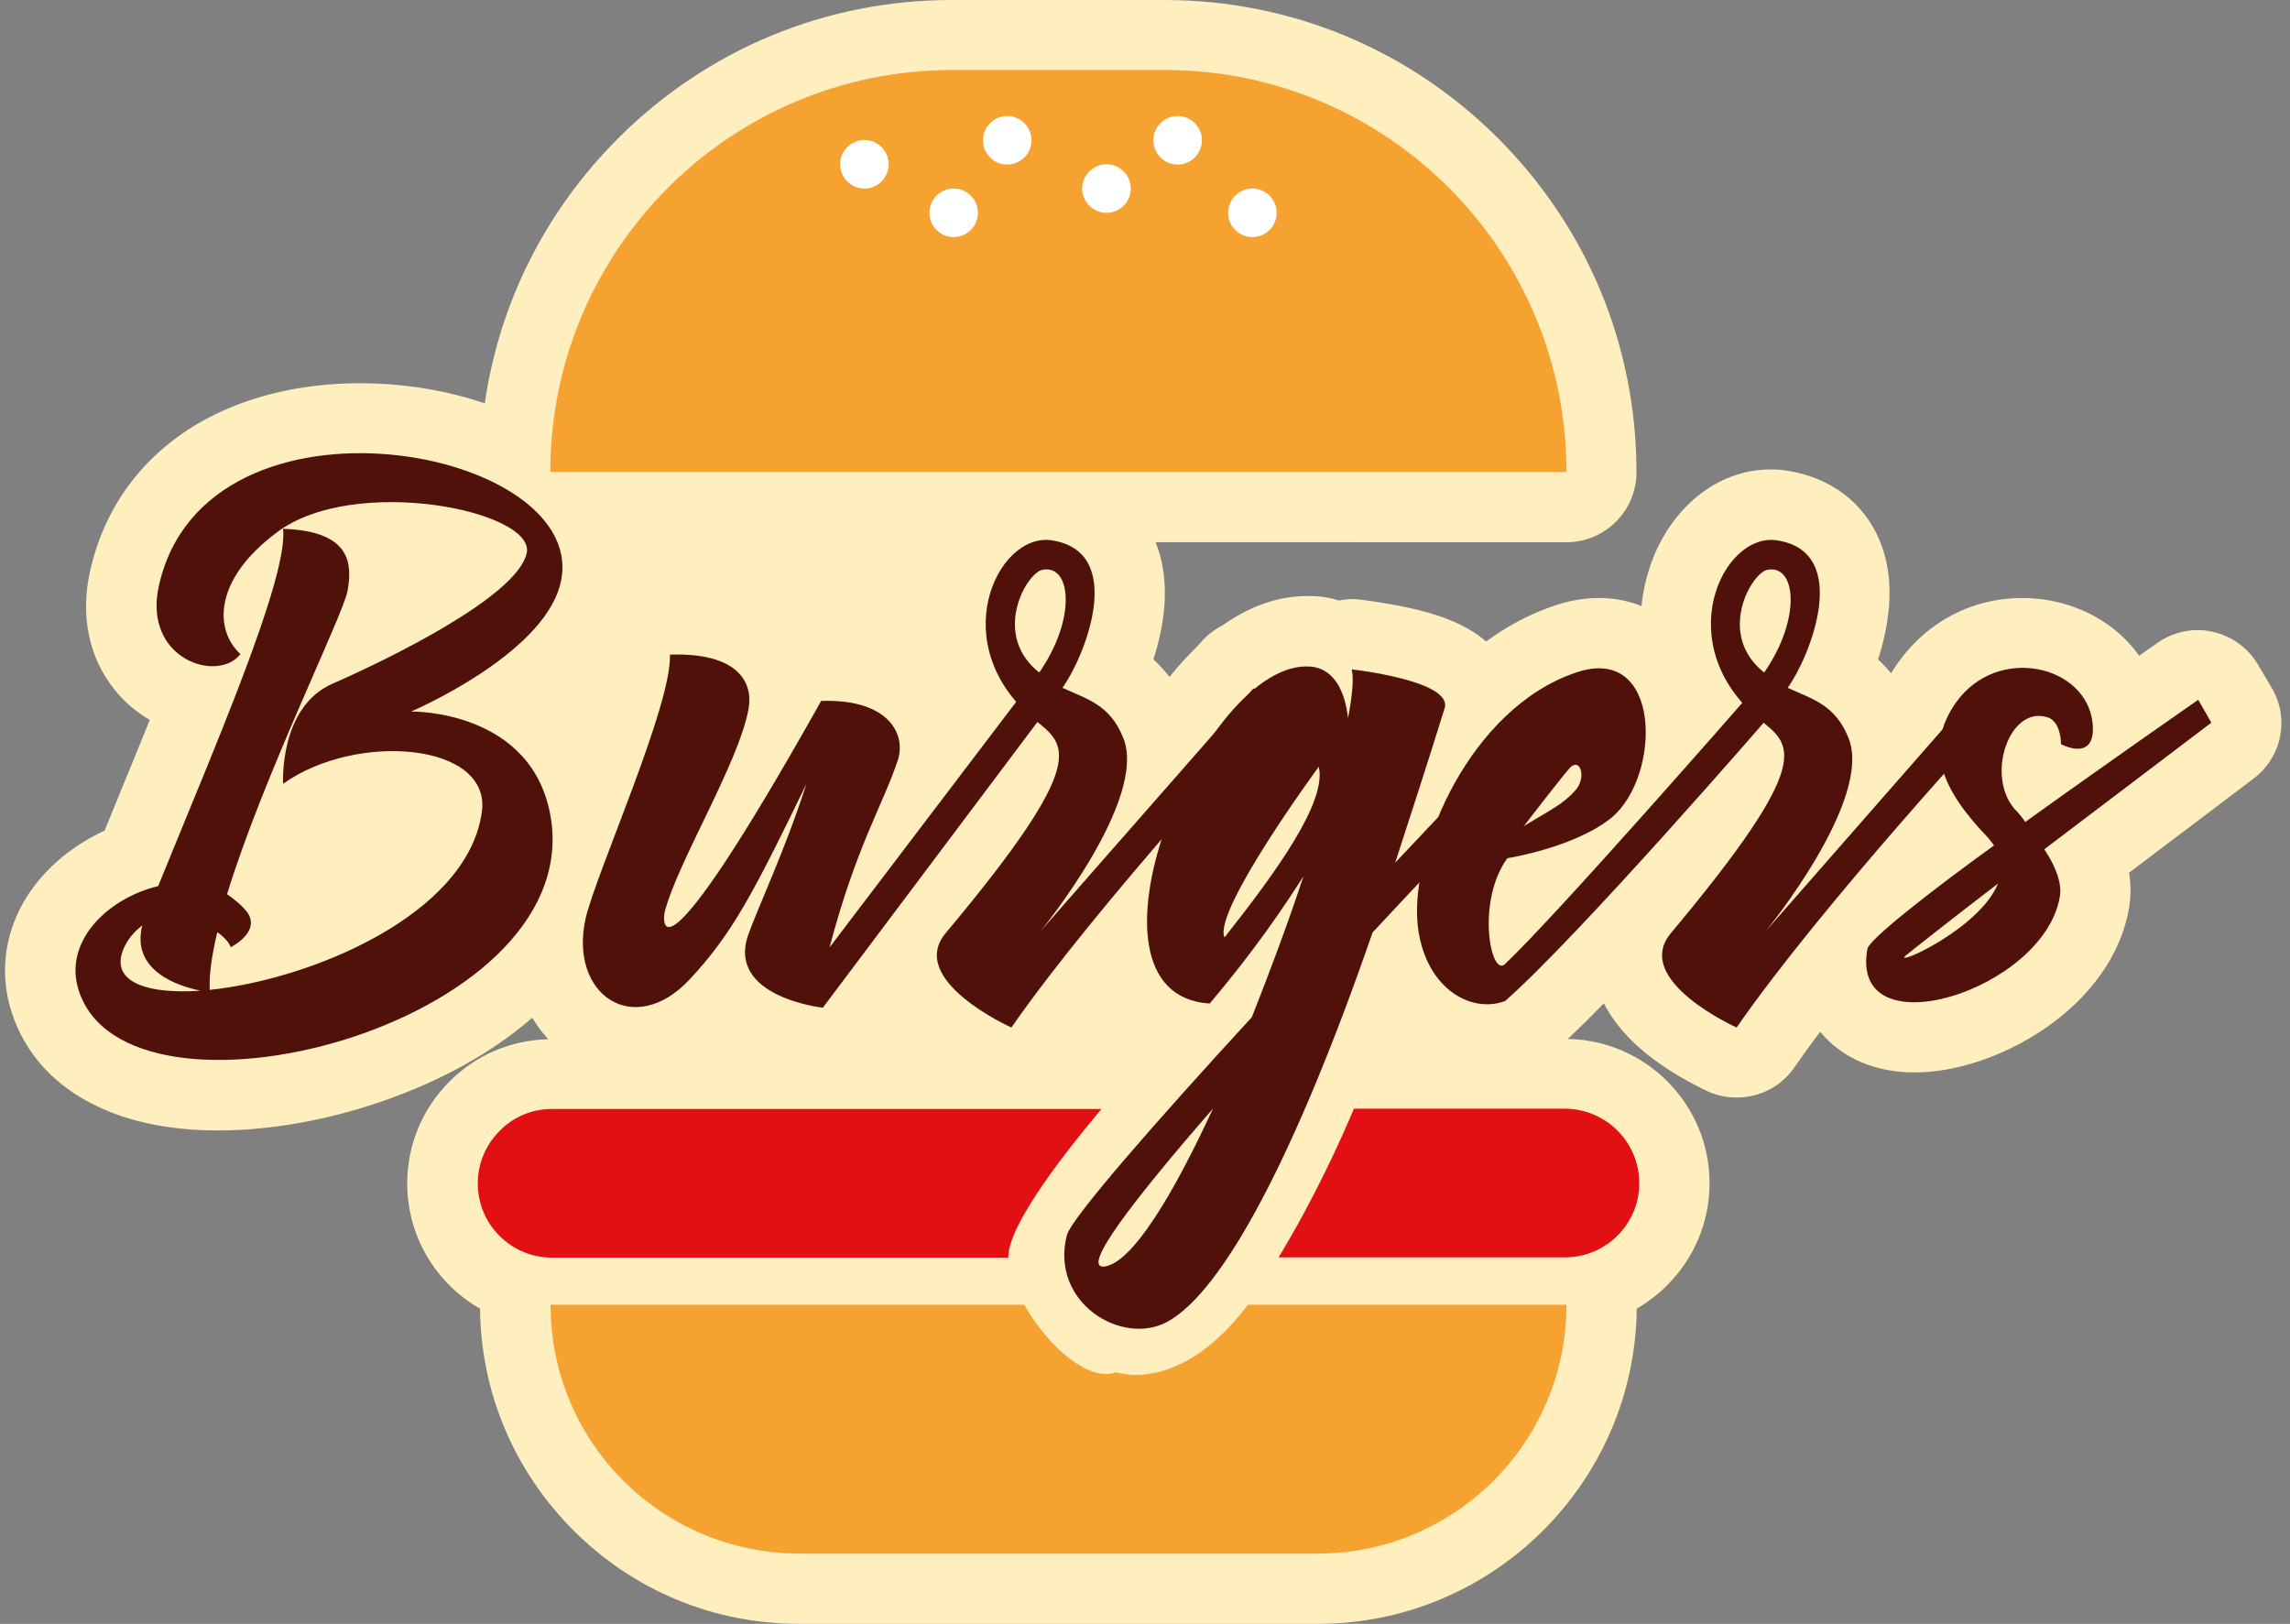 <?xml version="1.0" encoding="UTF-8"?>
<!DOCTYPE svg PUBLIC '-//W3C//DTD SVG 1.0//EN'
          'http://www.w3.org/TR/2001/REC-SVG-20010904/DTD/svg10.dtd'>
<svg height="582.2" preserveAspectRatio="xMidYMid meet" version="1.0" viewBox="500.1 315.9 821.0 582.2" width="821.0" xmlns="http://www.w3.org/2000/svg" xmlns:xlink="http://www.w3.org/1999/xlink" zoomAndPan="magnify"
><rect x="500.1" y="315.9" width="821.0" height="582.2" fill="#808080" stroke="none"/><g
  ><g
    ><g
      ><g id="change1_1"
        ><path d="M1308.1,595c-0.3,0.2-21.3,16.1-44.7,33.8c0.7,4.3,0.7,8.5,0,12.6c-2.8,16.7-13.8,32.2-31,43.8 c-14.4,9.6-31.2,15.2-46,15.2c-13.9,0-25.8-5.1-33.5-14.3c-0.1-0.1-0.2-0.2-0.2-0.3c-3.4,4.4-6.5,8.8-9.3,12.8 c-4.8,7-12.6,10.8-20.7,10.8c-3.5,0-7-0.7-10.3-2.2c-0.8-0.4-8.1-3.7-15.9-9c-10.1-6.8-17.2-14.4-21.4-22.6 c-4.6,4.8-9,9.1-12.9,12.8c28.1,0.5,50.8,23.5,50.8,51.7c0,13.8-5.4,26.8-15.2,36.6c-3.3,3.3-7,6.1-10.9,8.4 c-0.7,62.4-51.7,113-114.3,113H786.6c-30.6,0-59.3-11.9-80.9-33.5c-21.3-21.3-33.2-49.5-33.5-79.5 c-15.6-8.9-26.1-25.7-26.1-44.9c0-13.8,5.4-26.8,15.2-36.6c9.5-9.5,22-14.8,35.4-15.1c-0.7-0.7-1.4-1.5-2-2.3 c-1.4-1.7-2.6-3.5-3.8-5.4c-12.4,10.8-28,20-45.8,27c-21.8,8.6-45.5,13.4-66.7,13.4c-16.5,0-31-2.8-42.9-8.4 c-15.7-7.3-26.5-19.1-31.3-34.2c-4.1-12.9-2.7-26.7,4.1-38.8c6.2-11.1,16.7-20.3,29.3-26.1c1.6-3.9,3.2-7.9,4.9-12 c3.8-9.2,7.6-18.6,11.3-27.7c-4.8-2.8-9.1-6.4-12.6-10.8c-9.2-11.4-12.3-26.3-8.9-42.1c5-22.9,18.4-41.3,38.7-53.3 c16.2-9.5,36.3-14.5,58.2-14.5c15.8,0,31.1,2.6,44.7,7.2c5.2-35.9,21.7-68.9,47.8-95c32-32,74.5-49.6,119.6-49.6h76.2 c45.2,0,87.7,17.6,119.7,49.6c32,32,49.6,74.5,49.6,119.7c0,13.9-11.3,25.1-25.1,25.1H914.4c4.5,11.2,4.4,24.6-0.1,39.8 c-0.2,0.7-0.5,1.5-0.7,2.2c2,1.8,3.9,3.9,5.8,6.3c3.1-3.9,6.4-7.5,9.7-10.7l1.6-1.8c2.2-2.5,4.8-4.5,7.7-6 c9.8-6.9,20-10.5,30.3-10.5c1.2,0,2.4,0,3.6,0.1c0.1,0,0.1,0,0.2,0c2.6,0.2,5.1,0.7,7.6,1.5c1.6-0.3,3.3-0.5,4.9-0.5 c0.9,0,1.8,0,2.8,0.2c0.9,0.1,8.6,1,17.3,2.9c9.1,2,19.9,5.2,27.8,12.1c7.6-5.6,15.8-9.9,24.3-12.8c5.5-1.9,11-2.8,16.2-2.8 c5.4,0,10.5,1,15.2,2.9c0.7-6.8,2.4-13.3,5.1-19.5c4.1-9.1,10.1-16.5,17.2-21.6c7.1-5.1,15.4-7.9,24.1-7.9 c1.8,0,3.5,0.1,5.3,0.4c0.1,0,0.2,0,0.2,0c15.5,2.3,27.7,11.3,33.4,24.9c4.8,11.4,4.8,25,0.2,40.6c-0.2,0.7-0.5,1.5-0.7,2.2 c1.6,1.5,3.2,3.2,4.7,5c0.8-1.4,1.7-2.7,2.6-4c0,0,0.1-0.1,0.1-0.1c10.4-14.5,26.5-22.9,44.3-22.9c11.5,0,22.7,3.6,31.6,10.2 c4,3,7.5,6.5,10.3,10.5c4.2-2.9,6.6-4.6,6.7-4.7c4.2-2.9,9.2-4.5,14.3-4.5c1.8,0,3.5,0.2,5.3,0.6c6.8,1.5,12.7,5.7,16.2,11.6 l4.8,8.1C1321.1,573.1,1318.3,587.3,1308.1,595z" fill="#ffeebe"
        /></g
      ></g
      ><g
      ><g
        ><g
          ><g id="change2_1"
            ><path d="M1061.7,485.1H697.4v0c0-79.6,64.5-144.1,144.1-144.1h76.2C997.2,341,1061.7,405.5,1061.7,485.1 L1061.7,485.1z" fill="#f6a230"
            /></g
          ></g
          ><g
          ><g
            ><g id="change2_2"
              ><path d="M1061.7,783.7c0,49.3-40,89.2-89.2,89.2H786.7c-24.6,0-47-10-63.1-26.1c-16.2-16.1-26.1-38.5-26.1-63.1 h169.8c8,14.1,22.6,27.9,33,24.2c0,0,22.7,8.3,47.2-24.2H1061.7z" fill="#f6a230"
              /></g
            ></g
            ><g
            ><g id="change3_1"
              ><path d="M698,713.5h197c-11.2,13.3-33.4,41-33.4,53v0.3H698c-14.7,0-26.6-11.9-26.6-26.6c0-7.4,3-14,7.8-18.8 C683.9,716.5,690.6,713.5,698,713.5z" fill="#e21013"
              /></g
            ></g
            ><g
            ><g id="change3_2"
              ><path d="M1087.8,740.1c0,7.4-3,14-7.8,18.8c-4.8,4.8-11.5,7.8-18.8,7.8H958.5c13.1-21.6,22.5-42.6,27-53.3h75.7 C1075.9,713.5,1087.8,725.4,1087.8,740.1z" fill="#e21013"
              /></g
            ></g
          ></g
          ><g
          ><g
            ><g id="change4_4"
              ><path d="M700.9,525.6c-6.7,25.5-53.4,45.4-53.4,45.4s44.3-0.8,50.2,38.9c10.7,74.1-152.2,115.7-169.4,61 c-5.6-17.5,10.5-33,28.5-37.3c19.6-48.3,46.7-110.4,44.8-128.1c25,0.8,24.7,13.2,23.1,22.3c-1.9,9.4-30.3,66.6-43.2,108.7 c2.7,1.9,5.1,3.8,7.2,6.4c5.1,7.2-5.9,12.6-5.9,12.6c-0.3-1.3-2.1-3.5-4.8-5.4c-1.9,8.1-3,15-2.7,20.7 c36.5-3.8,92.1-26.9,97.5-63.4c4-25.2-44.8-29.3-71.2-10.5c0,0-1.6-27.7,18-36c19.6-8.6,65.5-30.9,69.3-46.5 c3.8-15.3-62-28.7-89.7-7.5c-22.6,16.9-22.3,34.9-12.9,43.5c-8.1,10.5-34.9,1.9-29.3-24.2 C573.6,449.9,713.8,476.5,700.9,525.6z M572,671.1c-7.8-1.6-25-7-20.9-23.4c-2.1,1.6-4.3,3.8-5.9,6.7 C538.2,667.4,551.6,672.5,572,671.1z" fill="#50110a"
              /></g
            ></g
            ><g
            ><g id="change4_6"
              ><path d="M864.9,566.9l8.6,5.9l-78.4,104.4c0,0-34.4-3.8-26.8-26c3.5-9.9,13.2-30.3,20.9-54.2 c-19.3,39.7-26.6,53.7-41.9,70.1c-19.9,21.2-43.2,5.6-37.3-21.7c3.8-16.6,30.9-76.3,30.3-94.8c24.7-0.8,29.8,10.2,28.2,19.3 c-3.5,19.6-25.5,55-30.1,73c-0.5,2.1-4.3,32,56.1-75.7c24.7-0.8,30.6,12.4,27.4,21.5c-5.4,16.1-14.8,30.6-24.4,66.9 L864.9,566.9z" fill="#50110a"
              /></g
            ></g
            ><g
            ><g id="change4_7"
              ><path d="M949.5,562.7l8.3,7.8c0,0-64.2,69.3-95.1,113.8c0,0-37.6-16.9-23.6-33.8c52.4-62.6,43.2-67.4,32-76.5 c-32.5-26.8-13.7-67.1,5.9-64.4c27.4,4,11.8,42.2,4,52.9c8.6,4,16.9,5.9,21.7,17.7c9.4,22-29.5,69.5-29.5,69.5L949.5,562.7z M872.7,557c13.4-19.3,11.5-38.9,1.1-36.8c-5.4,1.1-16.9,20.7-3.8,34.4C870.8,555.4,871.6,556.2,872.7,557z" fill="#50110a"
              /></g
            ></g
            ><g
            ><g id="change4_1"
              ><path d="M1063.9,574.5c0,0-36.5,37.9-71.7,75.7c-27.4,79.2-53.4,128.6-73.6,139.6c-16.4,8.9-42.2-7-36-31.1 c1.9-6.4,32-40.8,66.3-78.1c6.7-16.9,13.2-34.4,18.5-50.5c-7,11-17.7,26.8-33.6,45.6c-52.1-3.2-2.4-124,36.2-120.8 c8.9,0.8,12.4,9.7,13.4,18.5c1.6-8.6,2.1-14.5,1.3-17.5c0,0,36.5,4,33.3,14c-6.2,19.9-12.1,38.1-17.7,55.3 c28.5-30.3,55.8-58.8,55.8-58.8L1063.9,574.5z M935,713.3c-28.2,32.5-47.8,57.7-38.9,56.7C906,768.6,920.5,744.7,935,713.3z M972.9,590.8c0,0-38.1,51.8-33.8,61.2C958.4,627.6,975.8,603.2,972.9,590.8z" fill="#50110a"
              /></g
            ></g
            ><g
            ><g id="change4_3"
              ><path d="M1125.6,566.9l8.3,6.4c0,0-67.4,77.9-94.2,101.5c-12.9,4.8-29.3-5.4-31.4-27.9 c-2.4-26.6,18.8-77.1,56.9-89.9c30.9-10.5,30.6,37.3,12.6,52.1c-13.2,10.7-37.3,14.5-37.3,14.5c-11.3,15.6-5.9,43-0.8,37.9 C1058,644.3,1125.6,566.9,1125.6,566.9z M1046.4,612.1c9.1-5.6,14.2-7.8,18.8-13.2c3.5-4.3,1.6-11-1.9-8.1 C1061.5,592.5,1046.4,612.1,1046.4,612.1z" fill="#50110a"
              /></g
            ></g
            ><g
            ><g id="change4_5"
              ><path d="M1209.4,562.7l8.3,7.8c0,0-64.2,69.3-95,113.8c0,0-37.6-16.9-23.6-33.8c52.4-62.6,43.2-67.4,32-76.5 c-32.5-26.8-13.7-67.1,5.9-64.4c27.4,4,11.8,42.2,4,52.9c8.6,4,16.9,5.9,21.7,17.7c9.4,22-29.5,69.5-29.5,69.5L1209.4,562.7z M1132.6,557c13.4-19.3,11.5-38.9,1.1-36.8c-5.4,1.1-16.9,20.7-3.8,34.4C1130.7,555.4,1131.5,556.2,1132.6,557z" fill="#50110a"
              /></g
            ></g
            ><g
            ><g id="change4_2"
              ><path d="M1292.9,575c0,0-30.9,23.4-59.9,45.4c4,5.9,6.4,12.1,5.6,16.9c-5.6,33.8-75.7,55.6-69,18.8 c0.5-3.2,21.2-19.6,45.4-37.1c-0.5-0.8-1.3-1.6-2.1-2.7c-16.6-17.2-23.1-32.2-11.5-48.6c14.8-20.7,46.5-13.4,48.9,7.2 c1.6,14.8-11.3,7.8-11.3,7.8c0-2.7-0.8-8.6-5.1-9.7c-13.4-4-22,20.9-11.5,33c1.3,1.3,2.7,3,3.8,4.6c30.6-22,62-43.8,62-43.8 L1292.9,575z M1216.4,632.7c-17.5,13.4-31.4,24.4-33.3,26C1179.6,662.3,1209.9,648.8,1216.4,632.7z" fill="#50110a"
              /></g
            ></g
          ></g
        ></g
        ><g
        ><g
          ><g id="change5_5"
            ><circle cx="810" cy="374.8" fill="#fff" r="8.7"
            /></g
          ></g
          ><g
          ><g id="change5_1"
            ><circle cx="842" cy="392.2" fill="#fff" r="8.7"
            /></g
          ></g
          ><g
          ><g id="change5_3"
            ><circle cx="861.2" cy="366.2" fill="#fff" r="8.7"
            /></g
          ></g
          ><g
          ><g id="change5_4"
            ><circle cx="896.8" cy="383.5" fill="#fff" r="8.7"
            /></g
          ></g
          ><g
          ><g id="change5_6"
            ><circle cx="922.3" cy="366.2" fill="#fff" r="8.7"
            /></g
          ></g
          ><g
          ><g id="change5_2"
            ><circle cx="949.1" cy="392.2" fill="#fff" r="8.7"
            /></g
          ></g
        ></g
      ></g
    ></g
  ></g
></svg
>
